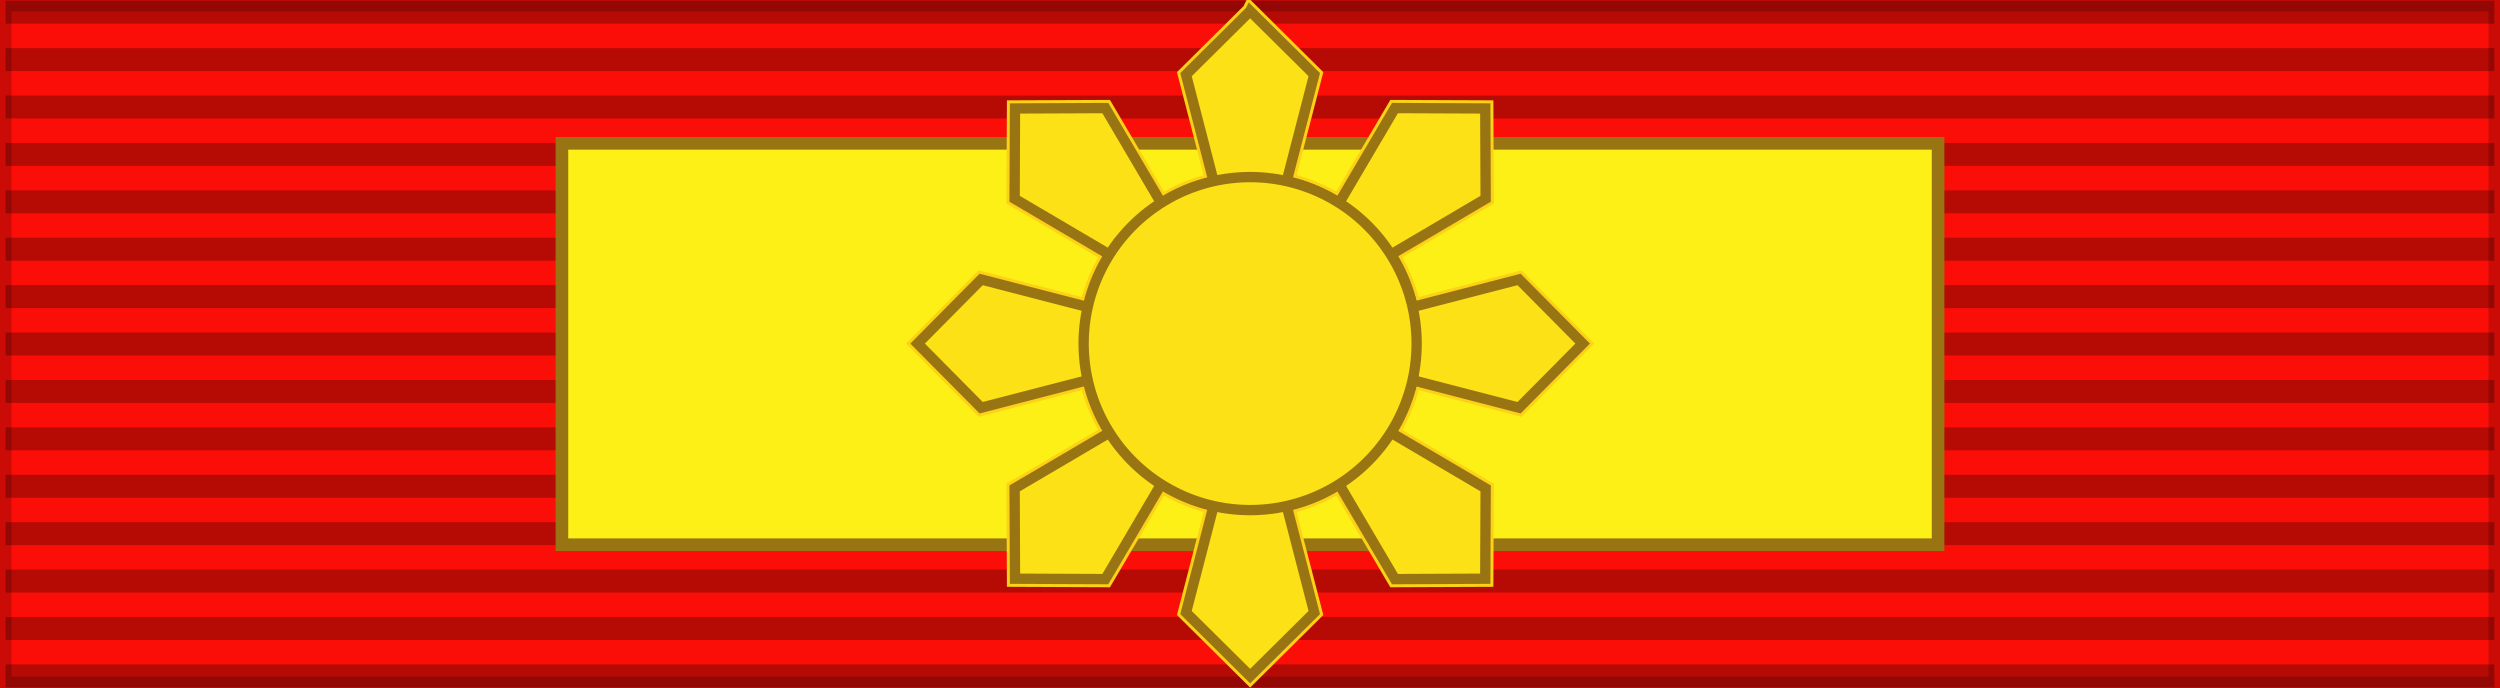 <?xml version="1.0" encoding="UTF-8" standalone="no"?>
<!-- Created with Inkscape (http://www.inkscape.org/) -->

<svg
   xmlns:dc="http://purl.org/dc/elements/1.1/"
   xmlns:cc="http://creativecommons.org/ns#"
   xmlns:rdf="http://www.w3.org/1999/02/22-rdf-syntax-ns#"
   xmlns:svg="http://www.w3.org/2000/svg"
   xmlns="http://www.w3.org/2000/svg"
   xmlns:sodipodi="http://sodipodi.sourceforge.net/DTD/sodipodi-0.dtd"
   xmlns:inkscape="http://www.inkscape.org/namespaces/inkscape"
   id="svg2"
   sodipodi:version="0.32"
   inkscape:version="0.91 r13725"
   width="218"
   height="60"
   version="1.0"
   sodipodi:docname="1PHI_Order_of_ the_Golden_Heart_Grand_Collar_BAR.svg"
   inkscape:export-filename="D:\olek\Pulpit\svg\inne niż herby\bar\ribbons\kkk.png"
   inkscape:export-xdpi="87.080002"
   inkscape:export-ydpi="87.080002"
   inkscape:output_extension="org.inkscape.output.svg.inkscape">
  <rect width="100%" height="100%" fill="#333333" stroke="none"/>
  <defs
     id="defs5">
    <inkscape:perspective
       sodipodi:type="inkscape:persp3d"
       inkscape:vp_x="0 : 30 : 1"
       inkscape:vp_y="0 : 1000 : 0"
       inkscape:vp_z="218 : 30 : 1"
       inkscape:persp3d-origin="109 : 20 : 1"
       id="perspective34" />
    <linearGradient
       id="linearGradient3114">
      <stop
         style="stop-color:#ffffff;stop-opacity:1;"
         offset="0"
         id="stop3116" />
      <stop
         id="stop3135"
         offset="0.615"
         style="stop-color:#ffffff;stop-opacity:1;" />
      <stop
         id="stop3133"
         offset="1"
         style="stop-color:#c8c8c8;stop-opacity:1;" />
    </linearGradient>
    <inkscape:perspective
       id="perspective2496"
       inkscape:persp3d-origin="372.04724 : 350.78739 : 1"
       inkscape:vp_z="744.09448 : 526.18109 : 1"
       inkscape:vp_y="0 : 1000 : 0"
       inkscape:vp_x="0 : 526.18109 : 1"
       sodipodi:type="inkscape:persp3d" />
    <inkscape:perspective
       id="perspective2470"
       inkscape:persp3d-origin="372.04724 : 350.78739 : 1"
       inkscape:vp_z="744.09448 : 526.18109 : 1"
       inkscape:vp_y="0 : 1000 : 0"
       inkscape:vp_x="0 : 526.18109 : 1"
       sodipodi:type="inkscape:persp3d" />
    <inkscape:perspective
       id="perspective61"
       inkscape:persp3d-origin="109 : 20 : 1"
       inkscape:vp_z="218 : 30 : 1"
       inkscape:vp_y="0 : 1000 : 0"
       inkscape:vp_x="0 : 30 : 1"
       sodipodi:type="inkscape:persp3d" />
    <inkscape:perspective
       sodipodi:type="inkscape:persp3d"
       inkscape:vp_x="0 : 30 : 1"
       inkscape:vp_y="0 : 1000 : 0"
       inkscape:vp_z="218 : 30 : 1"
       inkscape:persp3d-origin="109 : 20 : 1"
       id="perspective2628" />
  </defs>
  <sodipodi:namedview
     inkscape:window-height="705"
     inkscape:window-width="1366"
     inkscape:pageshadow="2"
     inkscape:pageopacity="0.0"
     borderopacity="1.0"
     bordercolor="#666666"
     pagecolor="#ffffff"
     id="base"
     borderlayer="top"
     inkscape:zoom="4.109375"
     inkscape:cx="109"
     inkscape:cy="30"
     inkscape:window-x="-8"
     inkscape:window-y="-8"
     inkscape:current-layer="layer1"
     showguides="true"
     inkscape:guide-bbox="true"
     showgrid="false"
     inkscape:window-maximized="1" />
  <g
     inkscape:groupmode="layer"
     id="layer4"
     inkscape:label="f"
     style="display:inline"
     sodipodi:insensitive="true">
    <g
       id="g7112"
       transform="translate(-6.39e-2,-7.5)" />
  </g>
  <g
     inkscape:groupmode="layer"
     id="layer3"
     inkscape:label="d"
     style="display:inline"
     sodipodi:insensitive="true">
    <path
       style="display:inline;overflow:visible;visibility:visible;fill:#fb0e07;fill-opacity:1;fill-rule:evenodd;stroke:none;stroke-width:2;marker:none"
       d="M 218,0 0,0 0,60 218,60 218,0 Z"
       id="path2411"
       inkscape:connector-curvature="0" />
    <rect
       style="display:inline;overflow:visible;visibility:visible;opacity:1;fill:none;fill-opacity:1;fill-rule:evenodd;stroke:#000000;stroke-width:2;stroke-linecap:butt;stroke-linejoin:miter;stroke-miterlimit:4;stroke-dasharray:none;stroke-dashoffset:0;stroke-opacity:0.196;marker:none;marker-start:none;marker-mid:none;marker-end:none"
       id="rect2407"
       width="218"
       height="60"
       x="0"
       y="0" />
  </g>
  <g
     inkscape:groupmode="layer"
     id="layer1"
     inkscape:label="napisy">
    <path
       style="fill:none;fill-opacity:0.196;fill-rule:evenodd;stroke:#000000;stroke-width:2;stroke-linecap:butt;stroke-linejoin:miter;stroke-miterlimit:4;stroke-dasharray:none;stroke-opacity:0.275"
       d="m 0.494,1.064 217.013,0"
       id="path1327"
       inkscape:connector-curvature="0" />
    <path
       style="fill:none;fill-opacity:0.196;fill-rule:evenodd;stroke:#000000;stroke-width:2;stroke-linecap:butt;stroke-linejoin:miter;stroke-miterlimit:4;stroke-dasharray:none;stroke-opacity:0.275"
       d="m 0.494,58.936 217.013,0"
       id="path1329"
       inkscape:connector-curvature="0" />
    <path
       style="fill:none;fill-opacity:0.196;fill-rule:evenodd;stroke:#000000;stroke-width:2;stroke-linecap:butt;stroke-linejoin:miter;stroke-miterlimit:4;stroke-dasharray:none;stroke-opacity:0.275"
       d="m 0.494,5.198 217.013,0"
       id="path1331"
       inkscape:connector-curvature="0" />
    <path
       style="fill:none;fill-opacity:0.196;fill-rule:evenodd;stroke:#000000;stroke-width:2;stroke-linecap:butt;stroke-linejoin:miter;stroke-miterlimit:4;stroke-dasharray:none;stroke-opacity:0.275"
       d="m 0.494,9.331 217.013,0"
       id="path1333"
       inkscape:connector-curvature="0" />
    <path
       style="fill:none;fill-opacity:0.196;fill-rule:evenodd;stroke:#000000;stroke-width:2;stroke-linecap:butt;stroke-linejoin:miter;stroke-miterlimit:4;stroke-dasharray:none;stroke-opacity:0.275"
       d="m 0.494,13.465 217.013,0"
       id="path1335"
       inkscape:connector-curvature="0" />
    <path
       style="fill:none;fill-opacity:0.196;fill-rule:evenodd;stroke:#000000;stroke-width:2;stroke-linecap:butt;stroke-linejoin:miter;stroke-miterlimit:4;stroke-dasharray:none;stroke-opacity:0.275"
       d="m 0.494,17.599 217.013,0"
       id="path1337"
       inkscape:connector-curvature="0" />
    <path
       style="fill:none;fill-opacity:0.196;fill-rule:evenodd;stroke:#000000;stroke-width:2;stroke-linecap:butt;stroke-linejoin:miter;stroke-miterlimit:4;stroke-dasharray:none;stroke-opacity:0.275"
       d="m 0.494,21.733 217.013,0"
       id="path1339"
       inkscape:connector-curvature="0" />
    <path
       style="fill:none;fill-opacity:0.196;fill-rule:evenodd;stroke:#000000;stroke-width:2;stroke-linecap:butt;stroke-linejoin:miter;stroke-miterlimit:4;stroke-dasharray:none;stroke-opacity:0.275"
       d="m 0.494,25.866 217.013,0"
       id="path1341"
       inkscape:connector-curvature="0" />
    <path
       style="fill:none;fill-opacity:0.196;fill-rule:evenodd;stroke:#000000;stroke-width:2;stroke-linecap:butt;stroke-linejoin:miter;stroke-miterlimit:4;stroke-dasharray:none;stroke-opacity:0.275"
       d="M 0.494,30 217.506,30"
       id="path1343"
       inkscape:connector-curvature="0" />
    <path
       style="fill:none;fill-opacity:0.196;fill-rule:evenodd;stroke:#000000;stroke-width:2;stroke-linecap:butt;stroke-linejoin:miter;stroke-miterlimit:4;stroke-dasharray:none;stroke-opacity:0.275"
       d="m 0.494,34.134 217.013,0"
       id="path1345"
       inkscape:connector-curvature="0" />
    <path
       style="fill:none;fill-opacity:0.196;fill-rule:evenodd;stroke:#000000;stroke-width:2;stroke-linecap:butt;stroke-linejoin:miter;stroke-miterlimit:4;stroke-dasharray:none;stroke-opacity:0.275"
       d="m 0.494,38.267 217.013,0"
       id="path1347"
       inkscape:connector-curvature="0" />
    <path
       style="fill:none;fill-opacity:0.196;fill-rule:evenodd;stroke:#000000;stroke-width:2;stroke-linecap:butt;stroke-linejoin:miter;stroke-miterlimit:4;stroke-dasharray:none;stroke-opacity:0.275"
       d="m 0.494,42.401 217.013,0"
       id="path1349"
       inkscape:connector-curvature="0" />
    <path
       style="fill:none;fill-opacity:0.196;fill-rule:evenodd;stroke:#000000;stroke-width:2;stroke-linecap:butt;stroke-linejoin:miter;stroke-miterlimit:4;stroke-dasharray:none;stroke-opacity:0.275"
       d="m 0.494,46.535 217.013,0"
       id="path1351"
       inkscape:connector-curvature="0" />
    <path
       style="fill:none;fill-opacity:0.196;fill-rule:evenodd;stroke:#000000;stroke-width:2;stroke-linecap:butt;stroke-linejoin:miter;stroke-miterlimit:4;stroke-dasharray:none;stroke-opacity:0.275"
       d="m 0.494,50.669 217.013,0"
       id="path1353"
       inkscape:connector-curvature="0" />
    <path
       style="fill:none;fill-opacity:0.196;fill-rule:evenodd;stroke:#000000;stroke-width:2;stroke-linecap:butt;stroke-linejoin:miter;stroke-miterlimit:4;stroke-dasharray:none;stroke-opacity:0.275"
       d="m 0.494,54.802 217.013,0"
       id="path1355"
       inkscape:connector-curvature="0" />
    <g
       transform="translate(382.469,-917.17)"
       id="layer1-5"
       inkscape:label="Layer 1">
      <g
         id="g4171">
        <path
           style="display:inline;overflow:visible;visibility:visible;fill:#fcf016;fill-opacity:1;fill-rule:evenodd;stroke:#997413;stroke-width:1.1;stroke-linecap:butt;stroke-linejoin:miter;stroke-miterlimit:4;stroke-dasharray:none;stroke-dashoffset:0;stroke-opacity:1;marker:none;marker-start:none;marker-mid:none;marker-end:none"
           d="m -333.469,929.67 120,0 0,35 -120,0 z"
           id="rect1340"
           inkscape:connector-curvature="0"
           sodipodi:nodetypes="ccccc" />
        <g
           style="fill:none;fill-opacity:1;stroke:#fcd116;stroke-width:3.786;stroke-miterlimit:4;stroke-dasharray:none;stroke-opacity:1"
           transform="matrix(0.375,0,0,0.375,-182.386,643.332)"
           id="g4163">
          <path
             id="path4165"
             d="m -242.857,732.808 -14.913,14.784 6.444,24.881 a 38.677,38.677 0 0 0 -12.17,5.04 l -13.037,-22.149 -20.999,0.091 -0.091,20.999 22.216,13.076 a 38.677,38.677 0 0 0 -5.03,12.15 l -24.958,-6.463 -14.784,14.913 14.784,14.913 24.974,-6.467 a 38.677,38.677 0 0 0 5.063,12.126 l -22.264,13.104 0.091,20.999 20.999,0.091 13.074,-22.213 a 38.677,38.677 0 0 0 12.131,5.107 l -6.443,24.878 14.913,14.784 14.913,-14.784 -6.424,-24.805 a 38.677,38.677 0 0 0 12.201,-5.029 l 12.986,22.062 20.999,-0.091 0.091,-20.999 -21.996,-12.947 a 38.677,38.677 0 0 0 5.038,-12.221 l 24.731,6.404 14.784,-14.913 -14.784,-14.913 -24.72,6.402 a 38.677,38.677 0 0 0 -5.049,-12.218 l 21.997,-12.948 -0.091,-20.999 -20.999,-0.091 -12.987,22.064 a 38.677,38.677 0 0 0 -12.201,-5.029 l 6.425,-24.807 -14.913,-14.784 z"
             style="fill:none;fill-opacity:1;stroke:#fcd116;stroke-width:3.786;stroke-linejoin:miter;stroke-miterlimit:4;stroke-dasharray:none;stroke-opacity:1"
             inkscape:connector-curvature="0" />
          <path
             style="fill:none;fill-opacity:1;stroke:#fcd116;stroke-width:3.786;stroke-linejoin:miter;stroke-miterlimit:4;stroke-dasharray:none;stroke-opacity:1"
             d="m -204.141,810.132 a 38.716,38.716 0 0 1 -38.716,38.716 38.716,38.716 0 0 1 -38.716,-38.716 38.716,38.716 0 0 1 38.716,-38.716 38.716,38.716 0 0 1 38.716,38.716 z"
             id="path4167"
             inkscape:connector-curvature="0" />
        </g>
        <g
           id="g4972"
           transform="matrix(0.375,0,0,0.375,-182.386,643.332)"
           style="fill:#fce116;fill-opacity:1;stroke:#997413;stroke-width:2.4;stroke-miterlimit:4;stroke-dasharray:none;stroke-opacity:1">
          <path
             inkscape:connector-curvature="0"
             style="fill:#fce116;fill-opacity:1;stroke:#997413;stroke-width:2.4;stroke-linejoin:miter;stroke-miterlimit:4;stroke-dasharray:none;stroke-opacity:1"
             d="m -242.857,732.808 -14.913,14.784 6.444,24.881 a 38.677,38.677 0 0 0 -12.17,5.04 l -13.037,-22.149 -20.999,0.091 -0.091,20.999 22.216,13.076 a 38.677,38.677 0 0 0 -5.03,12.15 l -24.958,-6.463 -14.784,14.913 14.784,14.913 24.974,-6.467 a 38.677,38.677 0 0 0 5.063,12.126 l -22.264,13.104 0.091,20.999 20.999,0.091 13.074,-22.213 a 38.677,38.677 0 0 0 12.131,5.107 l -6.443,24.878 14.913,14.784 14.913,-14.784 -6.424,-24.805 a 38.677,38.677 0 0 0 12.201,-5.029 l 12.986,22.062 20.999,-0.091 0.091,-20.999 -21.996,-12.947 a 38.677,38.677 0 0 0 5.038,-12.221 l 24.731,6.404 14.784,-14.913 -14.784,-14.913 -24.72,6.402 a 38.677,38.677 0 0 0 -5.049,-12.218 l 21.997,-12.948 -0.091,-20.999 -20.999,-0.091 -12.987,22.064 a 38.677,38.677 0 0 0 -12.201,-5.029 l 6.425,-24.807 -14.913,-14.784 z"
             id="path38682-9-7" />
          <path
             inkscape:connector-curvature="0"
             id="circle38847-9-8"
             d="m -204.141,810.132 a 38.716,38.716 0 0 1 -38.716,38.716 38.716,38.716 0 0 1 -38.716,-38.716 38.716,38.716 0 0 1 38.716,-38.716 38.716,38.716 0 0 1 38.716,38.716 z"
             style="fill:#fce116;fill-opacity:1;stroke:#997413;stroke-width:2.4;stroke-linejoin:miter;stroke-miterlimit:4;stroke-dasharray:none;stroke-opacity:1" />
        </g>
      </g>
    </g>
  </g>
</svg>
